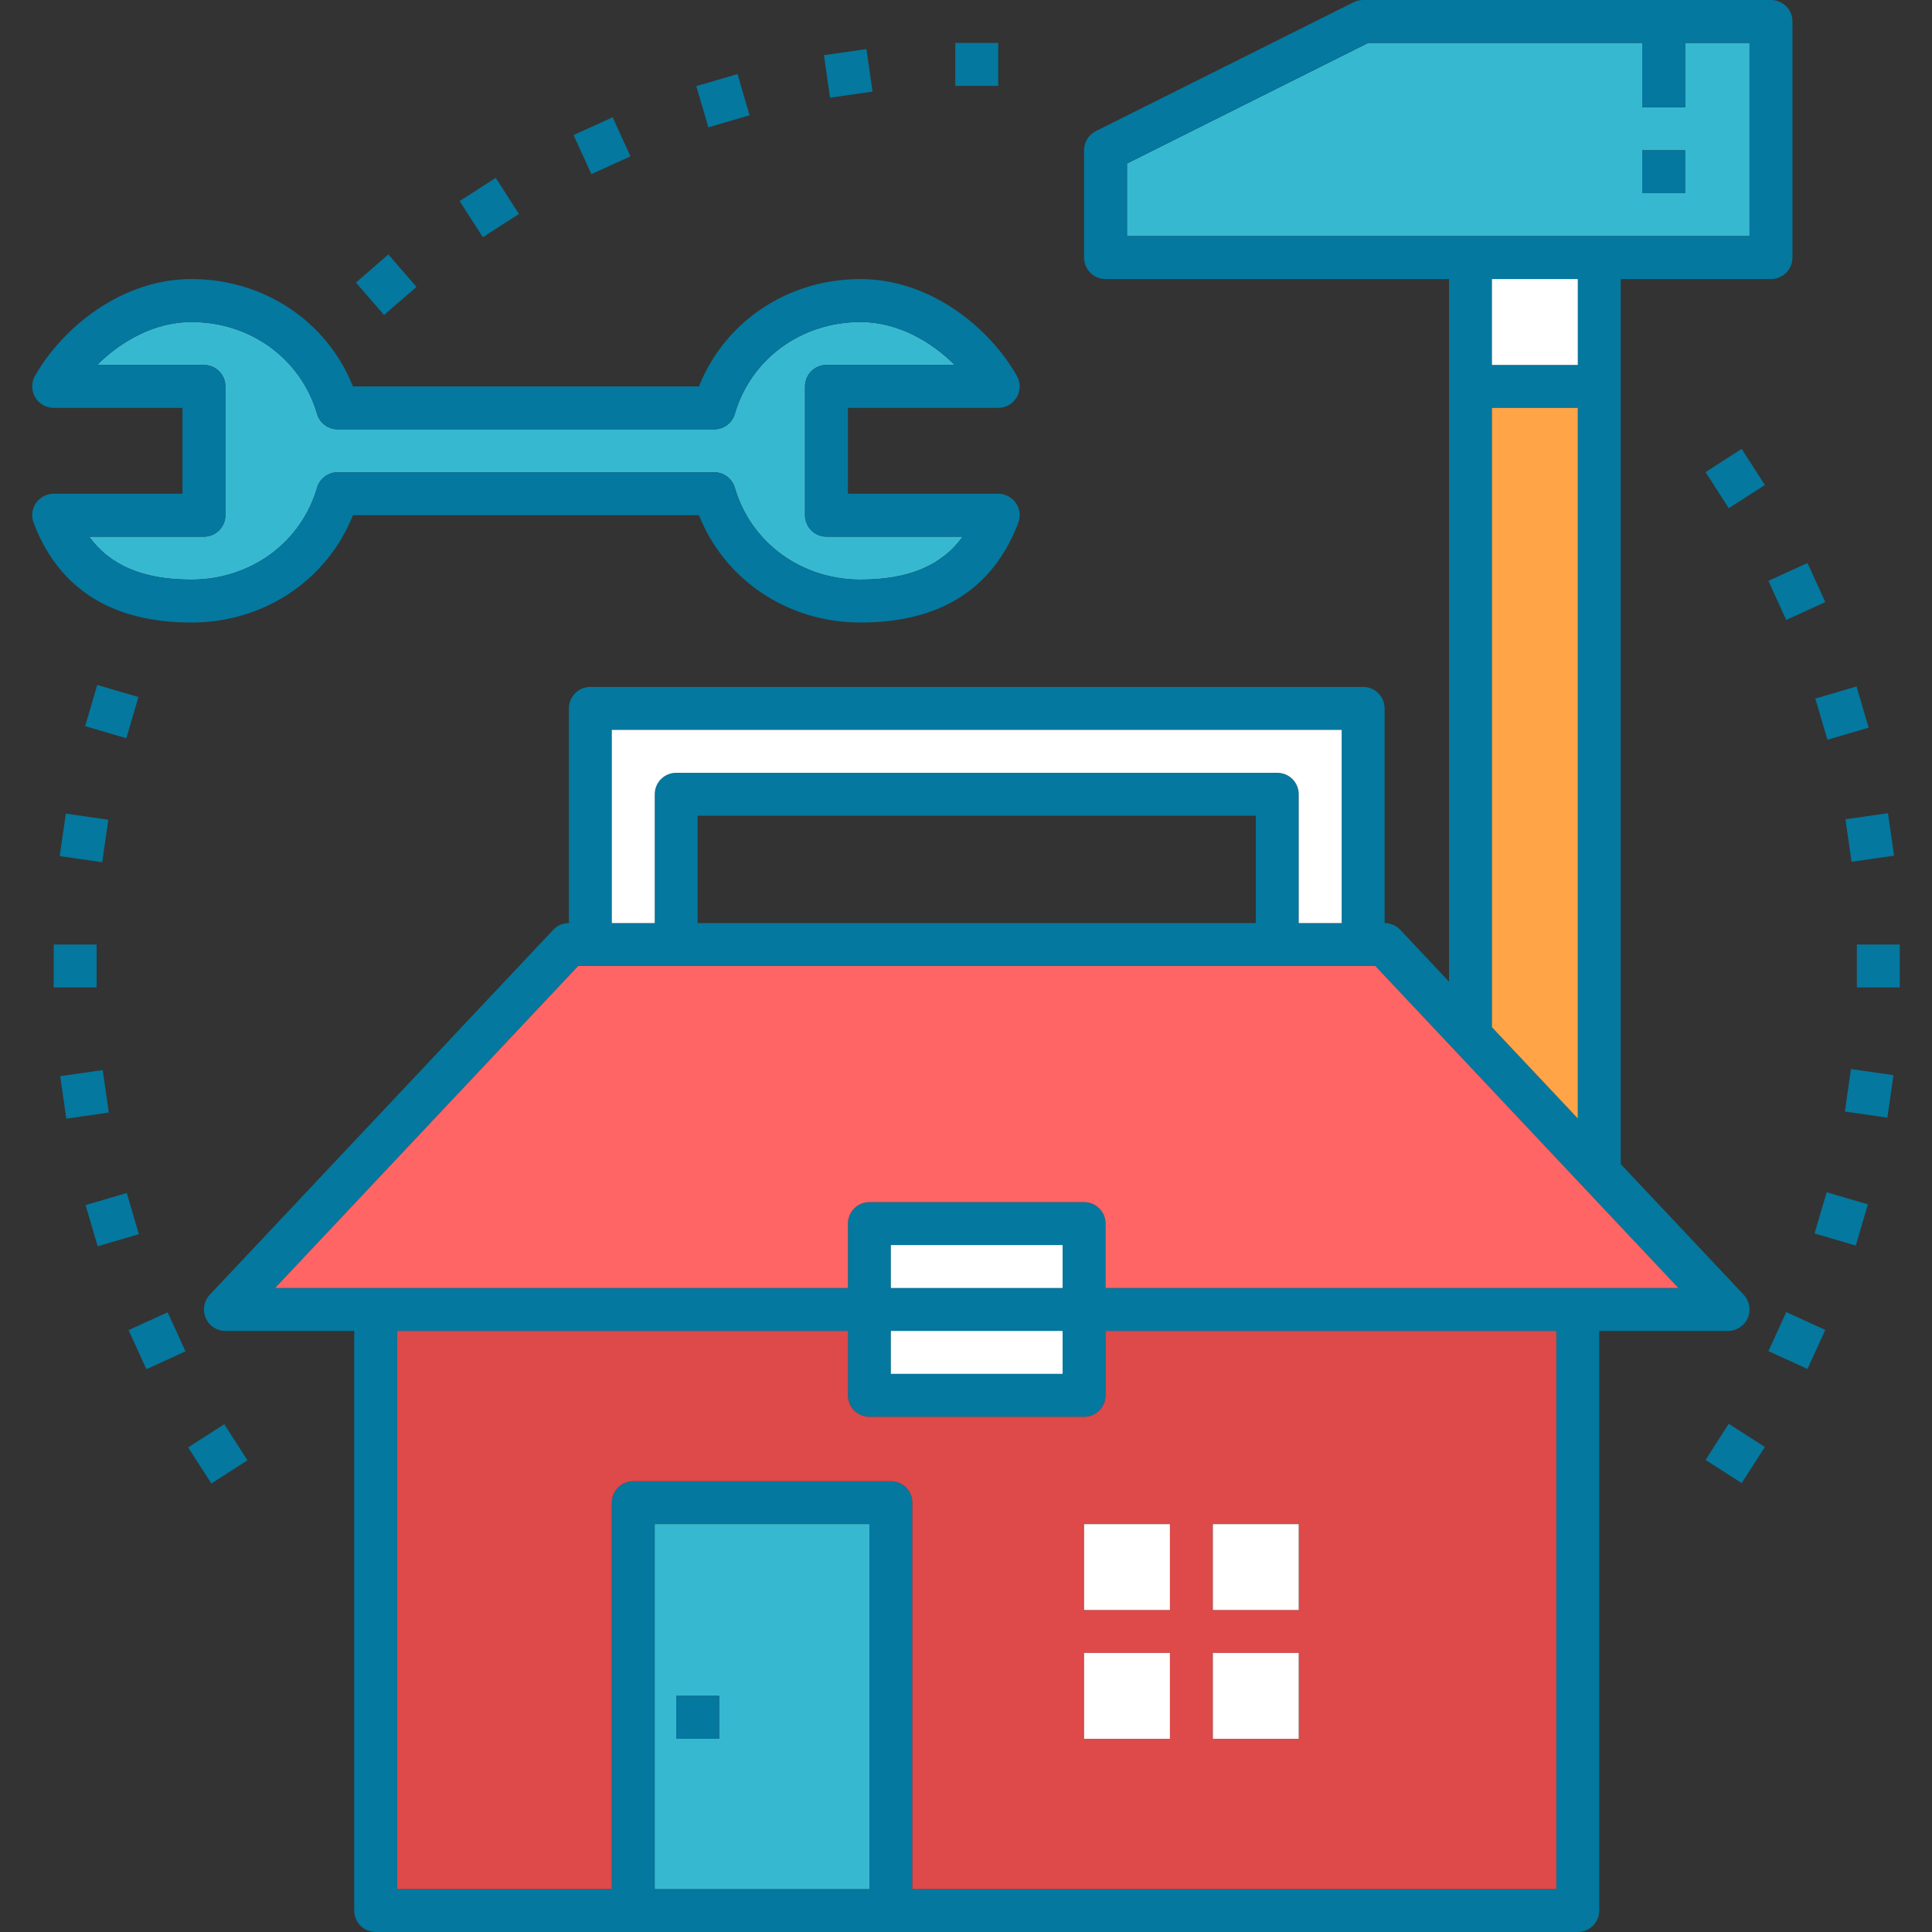 <svg xmlns="http://www.w3.org/2000/svg" xmlns:xlink="http://www.w3.org/1999/xlink" id="Capa_1" x="0px" y="0px" viewBox="0 0 450.001 450.001" style="enable-background:new 0 0 450.001 450.001;" xml:space="preserve" width="450.001"  height="450.001" ><rect x="0" y="0" width="450.001" height="450.001" fill="#333333" stroke="none"/><rect x="432.501" y="220" width="10" height="10" fill="#04789E"></rect><rect x="430.36" y="249.897" transform="matrix(-0.99 -0.143 0.143 -0.99 829.924 569.27)" width="10" height="10" fill="#04789E"></rect><rect x="423.988" y="279.178" transform="matrix(-0.96 -0.282 0.282 -0.96 760.548 677.692)" width="9.999" height="9.999" fill="#04789E"></rect><polygon points="425.149,309.766 416.052,305.609 411.899,314.707 420.997,318.863 " fill="#04789E"></polygon><polygon points="402.661,331.625 397.259,340.039 405.665,345.445 411.075,337.031 " fill="#04789E"></polygon><rect x="45.822" y="333.548" transform="matrix(-0.841 0.541 -0.541 -0.841 276.628 595.859)" width="9.998" height="9.999" fill="#04789E"></rect><rect x="31.483" y="307.23" transform="matrix(-0.415 -0.91 0.91 -0.415 -232.412 475.061)" width="10" height="10" fill="#04789E"></rect><rect x="21.006" y="279.174" transform="matrix(-0.282 -0.96 0.96 -0.282 -239.334 389.178)" width="9.999" height="9.999" fill="#04789E"></rect><rect x="14.642" y="249.874" transform="matrix(-0.142 -0.99 0.99 -0.142 -229.853 310.536)" width="9.999" height="9.999" fill="#04789E"></rect><rect x="12.501" y="220" width="10" height="10" fill="#04789E"></rect><rect x="14.645" y="190.116" transform="matrix(0.99 0.143 -0.143 0.99 28.024 -0.807)" width="10" height="10" fill="#04789E"></rect><rect x="21.004" y="160.838" transform="matrix(-0.96 -0.282 0.282 -0.96 4.238 332.283)" width="9.999" height="9.999" fill="#04789E"></rect><rect x="84.985" y="61.296" transform="matrix(-0.756 0.655 -0.655 -0.756 201.408 57.496)" width="10" height="10" fill="#04789E"></rect><polygon points="115.47,41.426 107.056,46.836 112.466,55.242 120.876,49.84 " fill="#04789E"></polygon><rect x="135.256" y="28.979" transform="matrix(-0.91 0.415 -0.415 -0.91 281.959 6.654)" width="10" height="10" fill="#04789E"></rect><rect x="163.328" y="18.509" transform="matrix(-0.281 -0.96 0.96 -0.281 193.119 191.653)" width="9.998" height="10" fill="#04789E"></rect><rect x="192.603" y="12.136" transform="matrix(-0.99 0.142 -0.142 -0.99 395.634 5.997)" width="10" height="10" fill="#04789E"></rect><rect x="222.501" y="10" width="10" height="10" fill="#04789E"></rect><polygon points="402.661,118.375 411.075,112.969 405.665,104.555 397.259,109.961 " fill="#04789E"></polygon><polygon points="411.899,135.293 416.052,144.391 425.149,140.234 420.997,131.137 " fill="#04789E"></polygon><rect x="423.987" y="160.831" transform="matrix(0.282 0.96 -0.96 0.282 467.256 -292.497)" width="9.999" height="9.999" fill="#04789E"></rect><rect x="430.384" y="190.096" transform="matrix(-0.142 -0.99 0.99 -0.142 304.184 653.798)" width="10" height="10" fill="#04789E"></rect><path style="" d="M47.501,125h-26.73c4.941,6.789,12.68,10,23.813,10c13.77,0,25.531-8.602,29.262-21.398 c0.625-2.133,2.578-3.602,4.801-3.602h87.715c2.219,0,4.176,1.469,4.797,3.602c3.733,12.796,15.49,21.398,29.264,21.398 c11.133,0,18.871-3.211,23.813-10h-31.735c-2.762,0-5-2.238-5-5V90c0-2.762,2.238-5,5-5h29.863c-5.566-5.555-13.387-10-21.941-10 c-13.773,0-25.531,8.602-29.266,21.398c-0.621,2.133-2.578,3.602-4.797,3.602H78.645c-2.223,0-4.176-1.469-4.801-3.602 C70.114,83.602,58.353,75,44.583,75c-8.547,0-16.371,4.445-21.945,10h24.863c2.762,0,5,2.238,5,5v30 C52.501,122.762,50.263,125,47.501,125z" fill="#37B8D1"></path><path d="M12.501,115c-1.645,0-3.184,0.809-4.117,2.164c-0.93,1.352-1.141,3.078-0.555,4.613C13.692,137.188,26.06,145,44.583,145 c16.945,0,31.613-9.898,37.625-25h80.59c6.008,15.102,20.68,25,37.625,25c18.527,0,30.898-7.813,36.75-23.223 c0.586-1.539,0.375-3.262-0.555-4.617c-0.934-1.352-2.473-2.16-4.117-2.16h-35V95h35c1.781,0,3.43-0.945,4.32-2.488 c0.898-1.539,0.906-3.441,0.023-4.988C230.45,76.313,216.712,65,200.423,65c-16.945,0-31.617,9.898-37.625,25h-80.59 c-6.012-15.102-20.68-25-37.625-25C28.302,65,14.556,76.313,8.157,87.523c-0.883,1.547-0.875,3.445,0.02,4.984 C9.071,94.055,10.72,95,12.501,95h30v20H12.501z M47.501,85H22.638c5.574-5.555,13.398-10,21.945-10 c13.77,0,25.531,8.602,29.262,21.398C74.47,98.531,76.423,100,78.646,100h87.715c2.219,0,4.176-1.469,4.797-3.602 C174.892,83.602,186.649,75,200.423,75c8.555,0,16.375,4.445,21.941,10h-29.863c-2.762,0-5,2.238-5,5v30c0,2.762,2.238,5,5,5h31.734 c-4.941,6.789-12.68,10-23.813,10c-13.773,0-25.531-8.602-29.266-21.398c-0.621-2.133-2.578-3.602-4.797-3.602H78.644 c-2.223,0-4.176,1.469-4.801,3.602C70.114,126.398,58.353,135,44.583,135c-11.133,0-18.871-3.211-23.813-10h26.731 c2.762,0,5-2.238,5-5V90C52.501,87.238,50.263,85,47.501,85z" fill="#04789E"></path><path style="" d="M392.501,25h-10V10h-63.82l-56.18,28.09V55h80h30h35V10h-15V25z M392.501,45h-10V35h10V45z" fill="#37B8D1"></path><path d="M417.501,60V5c0-2.762-2.234-5-5-5h-95c-0.777,0-1.543,0.18-2.234,0.527l-60,30c-1.696,0.848-2.766,2.578-2.766,4.473v25 c0,2.762,2.234,5,5,5h80v25v138.641l-11.359-12.07c-0.945-1.004-2.266-1.57-3.641-1.57v-50c0-2.762-2.234-5-5-5h-180 c-2.762,0-5,2.238-5,5v50c-1.379,0-2.695,0.566-3.641,1.57l-80,85c-1.367,1.457-1.742,3.582-0.949,5.414 c0.793,1.828,2.594,3.016,4.59,3.016h30v135c0,2.766,2.238,5,5,5h60h60h160c2.766,0,5-2.234,5-5V310h30 c1.996,0,3.797-1.188,4.59-3.016c0.793-1.832,0.418-3.957-0.949-5.414l-28.641-30.43V90V65h35C415.267,65,417.501,62.762,417.501,60 z M142.501,170h170v45h-10v-30c0-2.762-2.234-5-5-5h-140c-2.762,0-5,2.238-5,5v30h-10V170z M292.501,190v25h-130v-25H292.501z  M202.501,440h-50v-85h50V440z M362.501,440h-130h-10h-10v-90c0-2.766-2.234-5-5-5h-60c-2.762,0-5,2.234-5,5v90h-50V310h105v15 c0,2.766,2.238,5,5,5h50c2.766,0,5-2.234,5-5v-15h105V440z M247.501,310v10h-40v-10H247.501z M207.501,300v-10h40v10H207.501z  M390.931,300h-23.43h-110v-15c0-2.766-2.234-5-5-5h-50c-2.762,0-5,2.234-5,5v15h-110h-23.43l70.59-75h2.84h180h2.844L390.931,300z  M367.501,95v165.516l-20-21.25V95H367.501z M347.501,85V65h20v20H347.501z M407.501,55h-35h-30h-80V38.09L318.681,10h63.82v15h10 V10h15V55z" fill="#04789E"></path><rect x="347.501" y="65" style="" width="20" height="20" fill="#FFFFFF"></rect><polygon style="" points="347.501,239.266 367.501,260.516 367.501,95 347.501,95 " fill="#FFA447"></polygon><rect x="382.501" y="35" width="10" height="10" fill="#04789E"></rect><path style="" d="M317.501,225h-180h-2.84l-70.59,75h23.43h110v-15c0-2.766,2.238-5,5-5h50c2.766,0,5,2.234,5,5v15h110 h23.43l-70.586-75H317.501z" fill="#FF6565"></path><path style="" d="M257.501,325c0,2.766-2.234,5-5,5h-50c-2.762,0-5-2.234-5-5v-15h-105v130h50v-90c0-2.766,2.238-5,5-5 h60c2.766,0,5,2.234,5,5v90h10h10h130V310h-105V325z M272.501,405h-20v-20h20V405z M282.501,355h20v20h-20V355z M282.501,385h20v20 h-20V385z M272.501,375h-20v-20h20V375z" fill="#DE4949"></path><path style="" d="M152.501,185c0-2.762,2.238-5,5-5h140c2.766,0,5,2.238,5,5v30h10v-45h-170v45h10V185z" fill="#FFFFFF"></path><path style="" d="M152.501,440h50v-85h-50V440z M157.501,395h10v10h-10V395z" fill="#37B8D1"></path><g fill="#04789E">	<rect x="207.501" y="290" style="" width="40" height="10" fill="#FFFFFF"></rect>	<rect x="207.501" y="310" style="" width="40" height="10" fill="#FFFFFF"></rect></g><rect x="157.501" y="395" width="10" height="10" fill="#04789E"></rect><g fill="#04789E">	<rect x="252.501" y="355" style="" width="20" height="20" fill="#FFFFFF"></rect>	<rect x="282.501" y="355" style="" width="20" height="20" fill="#FFFFFF"></rect>	<rect x="252.501" y="385" style="" width="20" height="20" fill="#FFFFFF"></rect>	<rect x="282.501" y="385" style="" width="20" height="20" fill="#FFFFFF"></rect></g><g fill="#04789E"></g><g fill="#04789E"></g><g fill="#04789E"></g><g fill="#04789E"></g><g fill="#04789E"></g><g fill="#04789E"></g><g fill="#04789E"></g><g fill="#04789E"></g><g fill="#04789E"></g><g fill="#04789E"></g><g fill="#04789E"></g><g fill="#04789E"></g><g fill="#04789E"></g><g fill="#04789E"></g><g fill="#04789E"></g></svg>